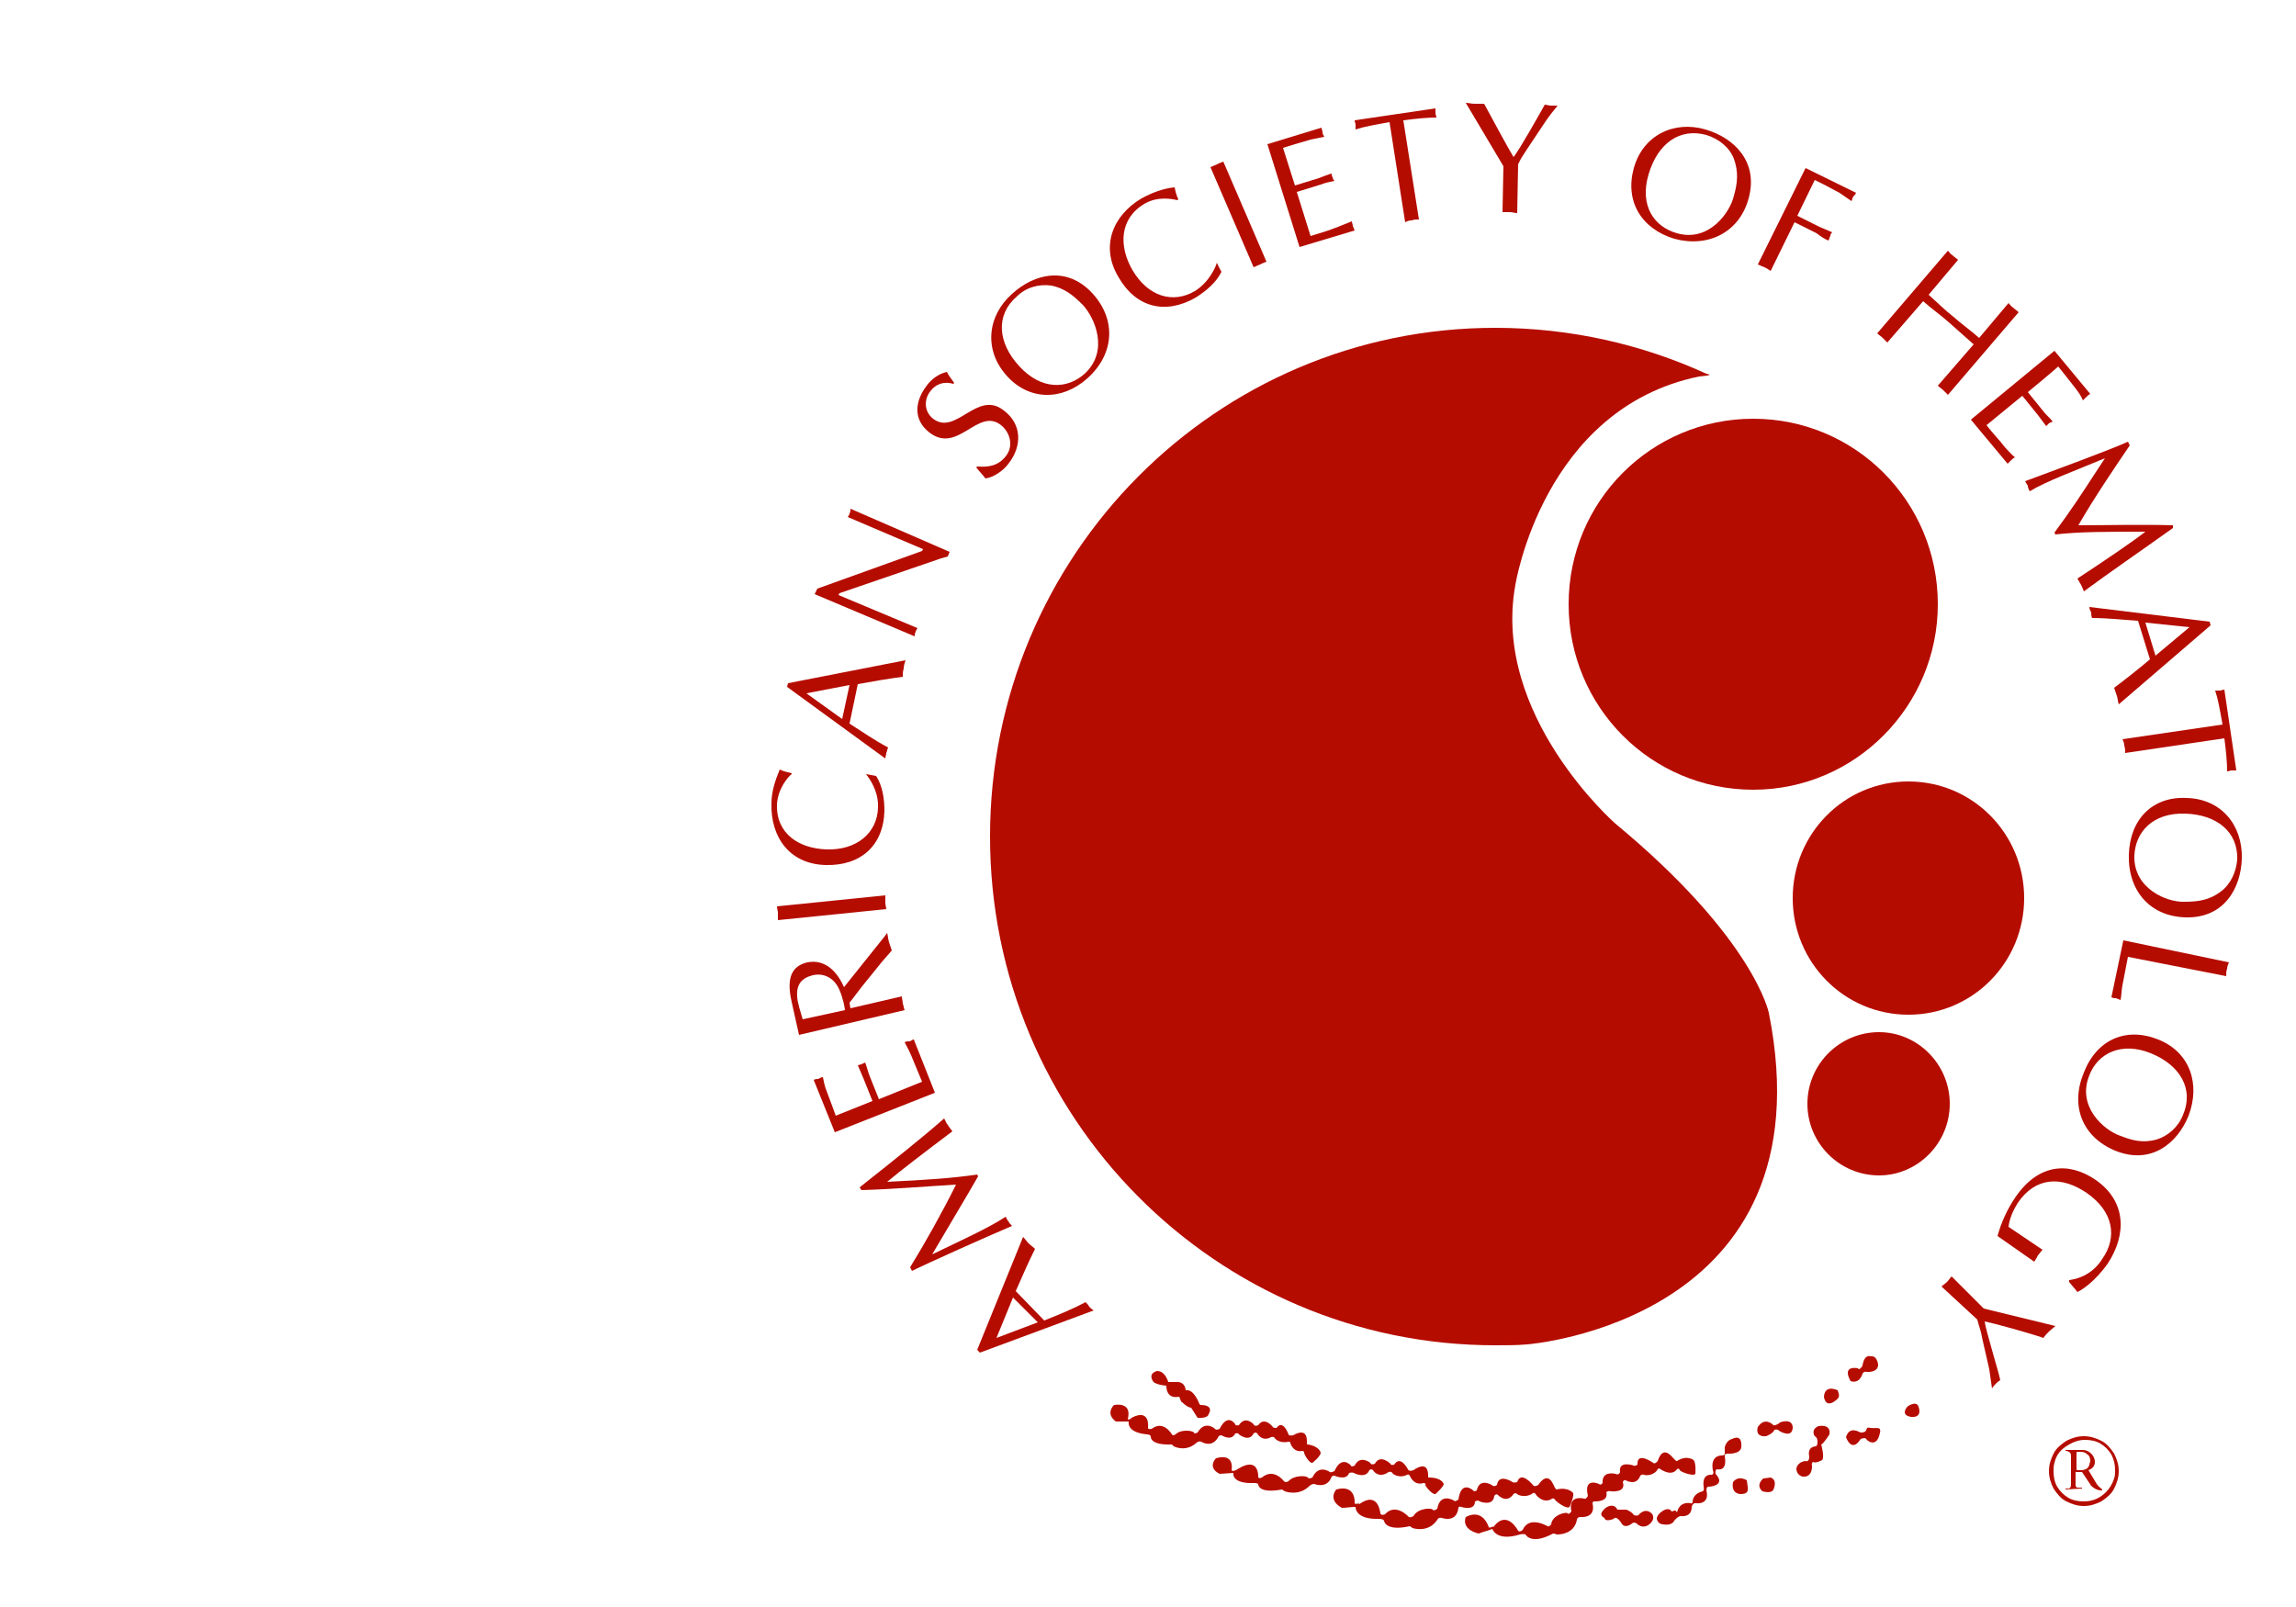 <?xml version="1.0" encoding="UTF-8"?>
<!-- Generator: Adobe Illustrator 28.0.0, SVG Export Plug-In . SVG Version: 6.00 Build 0)  -->
<svg xmlns="http://www.w3.org/2000/svg" xmlns:xlink="http://www.w3.org/1999/xlink" version="1.1" id="ada-horiz" x="0px" y="0px" viewBox="0 0 250 175" style="enable-background:new 0 0 250 175;" xml:space="preserve">
<style type="text/css">
	.st0{fill:#B50C00;}
</style>
<g>
	<g>
		<g>
			<path class="st0" d="M111.4,134.7c0.2,0.2,0.4,0.5,0.6,0.7s0.5,0.4,0.7,0.6c-0.7,1.4-1.4,3-2.1,4.6l3.1,3.2c1.5-0.6,3-1.2,4.5-2     c0.2,0.2,0.3,0.3,0.4,0.5c0.2,0.2,0.3,0.3,0.5,0.4l-12.4,4.6l-0.3-0.3L111.4,134.7L111.4,134.7L111.4,134.7z M108.5,145.7     l4.5-1.7l-2.7-2.7L108.5,145.7z"></path>
			<path class="st0" d="M93.6,129.3c3.4-2.7,6.7-5.3,9.2-7.5c0.2,0.3,0.2,0.5,0.4,0.7c0.1,0.2,0.3,0.4,0.5,0.7     c-2.8,2.1-5.8,4.4-7.1,5.5c4.1-0.2,7.2-0.4,9.8-0.8l0.1,0.2l-1.1,1.9c-1.3,2.2-2.6,4.4-3.9,6.6c3.1-1.5,6.2-2.9,8-4.1     c0.1,0.2,0.2,0.4,0.3,0.5c0.1,0.2,0.2,0.3,0.4,0.5c-2.6,1.1-9.3,4.1-10.9,4.9l-0.2-0.4c1.6-2.6,3.4-5.8,5-9     c-3.4,0.2-6.8,0.5-10.3,0.6L93.6,129.3L93.6,129.3z"></path>
			<path class="st0" d="M95,119.9l-1-2.5c-0.2-0.5-0.4-0.9-0.6-1.4c0.1,0,0.3-0.1,0.4-0.1c0.1-0.1,0.3-0.1,0.4-0.2     c0.2,0.5,0.3,1,0.5,1.5l1,2.5l4.7-1.9c-0.4-1-0.8-1.9-1.2-2.9c-0.2-0.5-0.5-1-0.7-1.4c0.2-0.1,0.3-0.1,0.5-0.1s0.3-0.2,0.5-0.2     l2.3,5.8l-10.9,4.3l-2.3-5.7c0.2-0.1,0.3-0.1,0.5-0.1c0.2-0.1,0.3-0.2,0.5-0.2c0.1,0.5,0.2,1,0.4,1.5l0.6,1.6l0.4,1.1L95,119.9     L95,119.9L95,119.9z"></path>
			<path class="st0" d="M87,112.7l-0.8-3.6c-0.6-2.6,0-3.9,1.7-4.3c2-0.4,3.3,1.1,4,2.7l3.6-4.5l0.8-1l0.3-0.4     c0.1,0.4,0.1,0.7,0.2,1s0.2,0.6,0.3,0.9c-0.4,0.5-0.8,0.9-1.2,1.4l-2.1,2.6l-1.3,1.7l0.1,0.6l5.6-1.3c0,0.3,0.1,0.5,0.1,0.8     c0.1,0.2,0.1,0.5,0.2,0.7L87,112.7L87,112.7L87,112.7z M92,110c0-0.2-0.2-1.3-0.6-2.2c-0.5-1.2-1.6-1.9-2.9-1.6     c-1.2,0.3-1.8,1-1.7,2.3c0,0.6,0.4,1.8,0.6,2.5L92,110L92,110L92,110z"></path>
			<path class="st0" d="M84.7,100.2c0-0.2,0-0.5,0-0.8c0-0.2-0.1-0.5-0.1-0.7l11.8-1.2c0,0.3,0,0.5,0,0.8s0.1,0.5,0.1,0.7     L84.7,100.2z"></path>
			<path class="st0" d="M95.4,84.5c0.7,1.1,0.9,2.5,0.9,3.8c-0.1,3.8-2.6,6-6.4,5.9c-3.9-0.1-6-3-5.9-6.7c0-1.3,0.4-2.5,0.9-3.7     c0.4,0.2,0.9,0.3,1.3,0.4v0.1c-0.3,0.2-1.5,1.5-1.6,3.3c-0.1,3.2,2.4,4.8,5.4,4.9c3.3,0.1,5.5-1.8,5.6-4.5c0.1-1.9-1-3.3-1.3-3.7     L95.4,84.5L95.4,84.5z"></path>
			<path class="st0" d="M98.6,71.9c-0.1,0.3-0.2,0.6-0.2,0.9c-0.1,0.3-0.1,0.6-0.1,0.9c-1.5,0.2-3.3,0.5-4.9,0.8l-0.9,4.3     c1.4,0.9,2.7,1.8,4.2,2.6c-0.1,0.2-0.1,0.4-0.2,0.6c0,0.2-0.1,0.4-0.1,0.6l-10.7-7.8l0.1-0.4L98.6,71.9z M87.8,75.5l3.9,2.8     l0.8-3.7L87.8,75.5L87.8,75.5L87.8,75.5z"></path>
			<path class="st0" d="M103.4,60.1l-0.2,0.5c-0.3,0.1-0.8,0.2-1.3,0.4l-10.5,3.6l-0.1,0.2l8.6,3.6c-0.1,0.2-0.2,0.3-0.2,0.4     c-0.1,0.2-0.1,0.3-0.1,0.5l-10.9-4.6l0.3-0.6l11.4-4.1l0.1-0.2l-8.2-3.5c0.1-0.1,0.2-0.3,0.2-0.4c0.1-0.1,0.1-0.3,0.1-0.5     L103.4,60.1L103.4,60.1L103.4,60.1z"></path>
			<path class="st0" d="M106.4,50.8c1.3,0.1,2.3-0.1,3.1-1.1c0.9-1.1,0.5-2.6-0.5-3.4c-2.5-2-4.7,3.2-7.8,0.8     c-1.8-1.4-1.6-3.4-0.3-5.1c0.5-0.7,1.3-1.3,2.2-1.5c0.2,0.4,0.5,0.8,0.8,1.2l-0.1,0.1c-1-0.3-1.9,0-2.5,0.8     c-0.7,0.9-0.7,2.2,0.3,3c2.5,1.9,4.8-3.2,7.7-0.9c2,1.5,2,3.9,0.5,5.8c-0.5,0.7-1.6,1.5-2.5,1.6c-0.3-0.4-0.7-0.8-1-1.2     L106.4,50.8L106.4,50.8z"></path>
			<path class="st0" d="M109.6,40.9c-2.5-2.8-2.1-6.5,0.6-8.9c2.4-2.2,6-3.1,8.8,0c2.6,2.9,2.3,6.6-0.6,9.2     C115.6,43.7,112,43.6,109.6,40.9L109.6,40.9L109.6,40.9z M114.5,31.1c-1.4-0.2-2.8,0.2-3.8,1.2c-2.3,2-2.1,5,0.3,7.6     s5.2,2.5,7.1,0.8c2.7-2.5,1.1-6.1-0.2-7.5C116.8,32.1,115.9,31.4,114.5,31.1z"></path>
			<path class="st0" d="M133,29.6c-0.6,1.2-1.7,2.1-2.8,2.8c-3.3,1.9-6.5,1.1-8.4-2.2c-2-3.3-0.7-6.7,2.5-8.6     c1.1-0.6,2.4-1.1,3.6-1.2c0.1,0.5,0.2,0.9,0.4,1.3l-0.1,0.1c-0.4-0.1-2.1-0.5-3.6,0.4c-2.7,1.6-2.8,4.6-1.3,7.2     c1.7,2.9,4.4,3.7,6.8,2.3c1.6-1,2.3-2.7,2.4-3.1C132.5,28.7,133,29.6,133,29.6z"></path>
			<path class="st0" d="M131.8,18.2c0.2-0.1,0.5-0.2,0.7-0.3c0.2-0.1,0.4-0.2,0.7-0.3l4.7,10.9c-0.3,0.1-0.5,0.2-0.7,0.3     s-0.5,0.2-0.7,0.3L131.8,18.2z"></path>
			<path class="st0" d="M141,20.2l2.6-0.8c0.5-0.2,1-0.4,1.4-0.5c0,0.1,0,0.3,0.1,0.4c0,0.1,0.1,0.3,0.2,0.4c-0.5,0.1-1,0.2-1.5,0.4     l-2.6,0.8l1.5,4.8c1-0.3,2-0.6,3-1c0.5-0.2,1-0.4,1.5-0.6c0,0.2,0.1,0.3,0.1,0.5c0.1,0.2,0.1,0.3,0.2,0.5l-6,1.8L138,15.7     l5.9-1.8c0,0.2,0.1,0.3,0.1,0.5s0.1,0.3,0.2,0.5c-0.5,0.1-1,0.2-1.5,0.3l-1.7,0.5l-1.3,0.4L141,20.2     C140.9,20.2,141,20.2,141,20.2z"></path>
			<path class="st0" d="M154.5,23.9c-0.3,0-0.5,0-0.8,0.1c-0.3,0-0.5,0.1-0.7,0.2l-1.7-10.9c-1.7,0.3-2.8,0.5-3.7,0.8     c0-0.2,0-0.4,0-0.5c0-0.2-0.1-0.3-0.1-0.5l8.8-1.3c0,0.2,0,0.4,0,0.5c0,0.2,0.1,0.3,0.1,0.5c-0.9,0-2.1,0.1-3.6,0.3L154.5,23.9     L154.5,23.9z"></path>
			<path class="st0" d="M165.2,23.2c-0.3,0-0.5-0.1-0.8-0.1s-0.5,0-0.8,0l0.1-5l-4.1-6.9c0.3,0,0.6,0.1,1,0.1c0.3,0,0.6,0,1,0     c0.7,1.3,2.7,5,3.2,5.8c0.6-0.7,2.9-4.8,3.4-5.7c0.2,0,0.4,0.1,0.7,0.1c0.2,0,0.4,0,0.7,0c-0.4,0.5-0.9,1.1-1.3,1.7l-2,3     c-0.4,0.6-0.8,1.2-1,1.7L165.2,23.2L165.2,23.2z"></path>
			<path class="st0" d="M177.9,18.3c1-3.6,4.4-5.2,7.8-4.2c3.1,0.9,5.8,3.5,4.7,7.5c-1,3.7-4.4,5.4-8.1,4.4     C178.7,24.9,176.9,21.9,177.9,18.3L177.9,18.3L177.9,18.3z M188.8,17.3c-0.5-1.3-1.7-2.2-3-2.6c-2.9-0.8-5.3,0.9-6.3,4.3     s0.6,5.7,3.1,6.4c3.5,1,5.8-2.3,6.2-4.1C189.2,19.9,189.3,18.7,188.8,17.3L188.8,17.3L188.8,17.3z"></path>
			<path class="st0" d="M196.6,18.3l5.5,2.7c-0.1,0.2-0.2,0.3-0.3,0.4s-0.1,0.3-0.2,0.5c-0.4-0.3-0.9-0.6-1.3-0.9l-1.5-0.8l-1.2-0.6     l-1.9,3.9l2.4,1.2c0.5,0.2,0.9,0.4,1.4,0.6c-0.1,0.1-0.2,0.2-0.2,0.4c-0.1,0.1-0.1,0.3-0.2,0.5c-0.5-0.2-0.9-0.5-1.3-0.8     l-2.4-1.2l-2.6,5.3c-0.2-0.1-0.4-0.3-0.7-0.4c-0.2-0.1-0.5-0.2-0.7-0.3L196.6,18.3L196.6,18.3L196.6,18.3z"></path>
			<path class="st0" d="M218.7,33c0.2,0.2,0.3,0.4,0.5,0.5c0.2,0.2,0.4,0.3,0.6,0.5l-7.7,9c-0.2-0.2-0.4-0.4-0.5-0.5     c-0.2-0.2-0.4-0.3-0.6-0.5l3.9-4.5c-0.9-0.8-1.8-1.6-2.7-2.4c-0.9-0.8-1.9-1.5-2.8-2.3l-3.9,4.5c-0.2-0.2-0.4-0.4-0.5-0.5     c-0.2-0.2-0.4-0.3-0.6-0.5l7.7-9c0.2,0.2,0.3,0.4,0.5,0.5c0.2,0.2,0.4,0.3,0.6,0.5l-3.2,3.8c0.9,0.8,1.8,1.7,2.7,2.4     c0.9,0.8,1.9,1.5,2.8,2.3L218.7,33L218.7,33L218.7,33z"></path>
			<path class="st0" d="M220.8,42.7l1.7,2.1c0.3,0.4,0.7,0.7,1,1.1c-0.1,0.1-0.3,0.1-0.4,0.2c-0.1,0.1-0.2,0.2-0.3,0.3     c-0.3-0.4-0.6-0.8-0.9-1.2l-1.7-2.1l-3.9,3.2c0.6,0.8,1.4,1.6,2,2.4c0.4,0.4,0.7,0.8,1.1,1.1c-0.2,0.1-0.3,0.2-0.4,0.3     c-0.1,0.1-0.2,0.2-0.4,0.4l-4-4.8l9.1-7.5l3.9,4.7c-0.2,0.1-0.3,0.2-0.4,0.3c-0.1,0.1-0.2,0.2-0.4,0.4c-0.2-0.5-0.5-0.9-0.8-1.3     l-1.1-1.4l-0.8-1C224.2,39.9,220.8,42.7,220.8,42.7z"></path>
			<path class="st0" d="M236.6,57.5c-3.5,2.5-7,4.9-9.7,6.9c-0.1-0.3-0.2-0.5-0.3-0.7s-0.3-0.5-0.4-0.7c2.9-1.9,6-4,7.4-5.1     c-4.1,0-7.2,0-9.8,0.3l-0.1-0.2l1.3-1.8c1.5-2.1,2.8-4.2,4.2-6.3c-3.1,1.3-6.4,2.5-8.2,3.6c-0.1-0.2-0.2-0.4-0.2-0.6     c-0.1-0.2-0.2-0.3-0.3-0.5c2.7-1,9.5-3.5,11.2-4.3l0.2,0.4c-1.7,2.5-3.8,5.6-5.6,8.7c3.4,0,6.8-0.1,10.3,0L236.6,57.5L236.6,57.5     L236.6,57.5z"></path>
			<path class="st0" d="M230.7,76.7c-0.1-0.3-0.1-0.6-0.2-0.9c-0.1-0.3-0.2-0.6-0.3-0.9c1.2-0.9,2.6-2,3.9-3.1l-1.3-4.2     c-1.6-0.1-3.3-0.3-5-0.3c-0.1-0.2-0.1-0.4-0.1-0.6c-0.1-0.2-0.2-0.4-0.2-0.6l13.1,1.6l0.1,0.4L230.7,76.7L230.7,76.7L230.7,76.7z      M238.4,68.3l-4.8-0.5l1.1,3.6L238.4,68.3z"></path>
			<path class="st0" d="M231.4,82c0-0.3,0-0.5-0.1-0.8c0-0.3-0.1-0.5-0.2-0.7l10.9-1.6c-0.3-1.7-0.5-2.8-0.8-3.7c0.2,0,0.4,0,0.5,0     c0.2,0,0.3-0.1,0.5-0.1l1.3,8.8c-0.2,0-0.4,0-0.5,0c-0.2,0-0.3,0.1-0.5,0.1c0-0.9-0.1-2.1-0.3-3.6L231.4,82L231.4,82z"></path>
			<path class="st0" d="M238.1,86.9c3.8,0.1,6.1,3,6,6.6c-0.1,3.2-1.9,6.5-6.1,6.4c-3.9-0.1-6.3-2.9-6.2-6.8     C231.9,89.2,234.4,86.7,238.1,86.9L238.1,86.9L238.1,86.9z M241.8,97.1c1.1-0.8,1.7-2.2,1.8-3.5c0.1-3-2.2-4.9-5.7-5     s-5.4,2-5.5,4.6c-0.1,3.6,3.6,5.1,5.5,5C239.4,98.2,240.6,98,241.8,97.1L241.8,97.1L241.8,97.1z"></path>
			<path class="st0" d="M231.7,104.2c-0.2,1-0.4,2.1-0.6,3.1c-0.1,0.5-0.1,1.1-0.2,1.6c-0.2-0.1-0.3-0.1-0.5-0.2     c-0.2,0-0.3,0-0.5-0.1l1.3-6.2l11.5,2.4c-0.1,0.2-0.2,0.5-0.2,0.7c-0.1,0.2-0.1,0.5-0.1,0.8L231.7,104.2z"></path>
			<path class="st0" d="M235,113.2c3.5,1.4,4.6,4.9,3.3,8.3c-1.2,3-4.1,5.4-8,3.8c-3.6-1.5-4.9-4.9-3.4-8.5     C228.3,113.2,231.5,111.8,235,113.2L235,113.2L235,113.2z M234.8,124.1c1.3-0.4,2.4-1.4,2.9-2.7c1.2-2.8-0.3-5.4-3.5-6.7     s-5.8,0-6.7,2.4c-1.4,3.4,1.6,6,3.4,6.6C232.2,124.2,233.3,124.5,234.8,124.1z"></path>
			<path class="st0" d="M225.3,139.4c1.5-0.2,2.8-1,3.6-2.3c1.7-2.4,1.2-5.2-1.7-7.2c-2.8-1.9-5.6-1.7-7.5,1.1     c-0.5,0.8-0.9,1.7-1,2.6l3.7,2.5c-0.2,0.2-0.3,0.4-0.5,0.6c-0.1,0.2-0.2,0.4-0.4,0.7l-4-2.8c0.4-1.5,1.1-3,2-4.3     c2.5-3.6,5.8-3.8,8.7-1.8c3.3,2.3,3.4,5.9,1.3,9.1c-1.5,2.1-2.9,2.9-3.3,3.1c-0.3-0.4-0.6-0.7-0.9-1.1L225.3,139.4L225.3,139.4     L225.3,139.4z"></path>
			<path class="st0" d="M211.4,140.1c0.2-0.2,0.4-0.3,0.6-0.5c0.2-0.2,0.3-0.4,0.5-0.6l3.5,3.5l7.8,1.9c-0.2,0.2-0.5,0.4-0.7,0.6     c-0.2,0.2-0.4,0.4-0.6,0.7c-1.4-0.5-5.4-1.6-6.4-1.8c0.1,0.9,1.5,5.4,1.7,6.4c-0.2,0.1-0.4,0.3-0.5,0.4c-0.1,0.1-0.3,0.3-0.4,0.5     c-0.1-0.7-0.2-1.4-0.3-2.1l-0.8-3.5c-0.1-0.7-0.4-1.4-0.5-1.9L211.4,140.1L211.4,140.1L211.4,140.1z"></path>
		</g>
		<path class="st0" d="M127.2,150.5c0,0-0.3-1.2-1.2-1.2c0,0-1.1,0.2-0.4,1.2c0,0,0.3,0.3,1.4,0.4c0,0-0.1,1.5,1.4,1.2l0.2,0.5    c0,0,0.7,0.7,1.1,0.7c0,0,0.5,0.8,0.7,1.1c0,0,1.1,0.1,1.2-0.4c0,0,0.7-1-0.9-1l-0.1-0.1c0,0-0.6-1.7-1.5-1.5c0,0,0-1-1.1-0.9    H127.2L127.2,150.5L127.2,150.5z"></path>
		<path class="st0" d="M122.8,154.5c0,0,0.6-1.8-1.5-1.5c0,0-1,0.9,0.2,1.8h1.4c0,0-0.3,1.2,2,1.4c0,0,0.3,0,0.4,0.2    c0,0-0.2,1,2.3,0.9c0,0,0.1,0.1,0.2,0.2c0,0,1.3,0.7,2.5-0.4c0,0,0.2-0.2,0.5-0.1c0,0,1.2,0.8,1.9-0.6c0,0,0.1-0.1,0.3-0.1    c0,0,1.1,0.7,1.5-0.2c0.1,0,0.3-0.1,0.4,0.1c0,0,1.1,0.9,1.6-0.1c0,0,0.2-0.2,0.4,0c0.1,0.2,0.6,0.9,1.5,0.4c0,0,0.3-0.1,0.4,0.1    c0.1,0.2,0.7,0.6,1.5,0.4c0,0,0.2,0,0.2,0.1c0,0.2,0.4,1.1,1.3,0.9c0,0,0.2,0,0.2,0.2s0.6,1.2,0.9,1.1c0,0,0.9-0.7,0.9-1.1    c0,0-0.1-0.7-1.4-0.9c0,0-0.1,0.1-0.1-0.2s0.1-1.7-1.5-0.8c0,0-0.5,0.1-0.5-0.1c0,0-0.6-1.7-1.3-0.7c0,0-0.4,0-0.4-0.1    c0,0-0.9-1.2-1.6-0.2c0,0-0.4,0.2-0.5-0.1c0,0-0.9-1-1.6,0.1c0,0-0.4,0.1-0.4-0.1c0,0-0.8-1.3-1.7,0.5c0,0-0.4,0.2-0.5,0    c0,0-1.1-1-1.9,0.4c0,0-0.4,0.2-0.4,0c-0.1-0.2-1.4-0.4-2,0.2c0,0-0.3,0.2-0.4,0c0,0-0.9-1.6-2.2-0.6c0,0-0.4,0.1-0.4-0.1    c0,0,0.3-2.2-1.8-1.1C123.2,154.5,122.8,154.7,122.8,154.5L122.8,154.5L122.8,154.5z"></path>
		<path class="st0" d="M134.1,160.1c0,0,0.4-1.9-1.7-1.3c0,0-1,1,0.4,1.7l1.5-0.1c0,0-0.3,1.2,2.3,1.1c0,0,0.3,0,0.4,0.1    c0,0-0.1,1.1,2.6,0.6c0,0,0.1,0.1,0.3,0.2c0,0,1.5,0.6,2.7-0.6c0,0,0.2-0.2,0.5-0.2c0,0,1.4,0.6,1.9-0.8c0,0,0.1-0.1,0.3-0.1    c0,0,1.3,0.6,1.6-0.3c0.1,0,0.3-0.1,0.5,0c0,0,1.3,0.7,1.7-0.3c0,0,0.2-0.2,0.4,0c0.1,0.2,0.7,0.9,1.7,0.2c0,0,0.3-0.1,0.4,0.1    c0.1,0.2,0.9,0.6,1.6,0.2c0,0,0.2-0.1,0.3,0.1s0.5,1.1,1.5,0.8c0,0,0.3,0,0.2,0.2c0,0.2,0.8,1.1,1.1,1c0,0,0.9-0.8,0.9-1.1    c0,0-0.2-0.7-1.6-0.7c0,0-0.1,0.1-0.1-0.2s0-1.7-1.6-0.6c0,0-0.5,0.2-0.6-0.1c0,0-0.8-1.6-1.5-0.5c0,0-0.4,0.1-0.4-0.1    c0,0-1.1-1.1-1.7,0c0,0-0.4,0.2-0.5-0.1c0,0-1.1-0.9-1.7,0.3c0,0-0.4,0.2-0.4,0c0,0-1-1.2-1.8,0.6c0,0-0.4,0.2-0.5,0.1    c0,0-1.2-0.9-1.9,0.6c0,0-0.4,0.2-0.5,0s-1.5-0.3-2.1,0.4c0,0-0.3,0.2-0.5,0c0,0-1.1-1.5-2.4-0.4c0,0-0.4,0.2-0.4-0.1    c0,0,0.1-2.2-2.1-0.9C134.6,160.1,134.2,160.3,134.1,160.1L134.1,160.1L134.1,160.1z"></path>
		<path class="st0" d="M147.5,163.7c0,0,0.2-2.1-2-1.5c0,0-1,1.1,0.6,2c0.5,0,1-0.1,1.5-0.1c0,0-0.1,1.4,2.6,1.3c0,0,0.4,0,0.5,0.2    c0,0,0.1,1.2,2.8,0.6c0,0,0.2,0.1,0.3,0.2c0,0,1.7,0.6,2.7-0.9c0,0,0.1-0.3,0.5-0.2c0,0,1.6,0.6,1.8-1.1c0,0,0-0.2,0.3-0.1    c0,0,1.5,0.5,1.5-0.6c0.1,0,0.3-0.2,0.5,0c0,0,1.5,0.6,1.6-0.6c0,0,0.2-0.3,0.4-0.1s1,0.9,1.7-0.1c0,0,0.2-0.2,0.4,0    s1.1,0.4,1.7-0.1c0,0,0.2-0.1,0.3,0.1c0.1,0.2,0.9,1.1,1.8,0.5c0,0,0.2-0.1,0.3,0.1c0.1,0.2,1.3,1.1,1.6,0.8c0,0,0.5-1.1,0.4-1.5    c0,0-0.5-0.7-1.8-0.4c0,0,0,0.1-0.2-0.2c-0.2-0.4-0.7-1.9-1.8-0.3c0,0-0.4,0.3-0.6,0c0,0-1.3-1.6-1.7-0.3c0,0-0.4,0.1-0.5,0    c0,0-1.5-1-1.7,0.3c0,0-0.3,0.3-0.6,0c0,0-1.3-0.8-1.6,0.6c0,0-0.3,0.2-0.4,0c0,0-1.3-1.2-1.6,1c0,0-0.4,0.3-0.5,0.1    c0,0-1.5-0.9-1.8,0.9c0,0-0.4,0.3-0.5,0.1s-1.6-0.2-2.1,0.7c0,0-0.3,0.2-0.5,0.1c0,0-1.4-1.6-2.6-0.3c0,0-0.4,0.2-0.5-0.1    c0,0-0.2-2.5-2.3-1C148,163.6,147.6,163.9,147.5,163.7L147.5,163.7L147.5,163.7z"></path>
		<path class="st0" d="M162.1,166.3c0,0-0.6-2.1-2.5-1.1c0,0-0.6,1.3,1.4,1.8c0.5-0.2,1-0.3,1.5-0.5c0,0,0.4,1.4,3,0.6    c0,0,0.3-0.1,0.6,0c0,0,0.6,1.2,3-0.1c0,0,0.2,0,0.4,0.1c0,0,1.9,0.1,2.2-1.6c0,0,0-0.3,0.4-0.3c0,0,1.7,0.2,1.3-1.5    c0,0,0-0.2,0.2-0.2c0,0,1.6,0.1,1.3-1c0,0,0.2-0.2,0.5-0.1c0,0,1.7,0.2,1.3-1c0,0,0.1-0.3,0.3-0.2s1.2,0.6,1.6-0.5    c0,0,0.2-0.2,0.4-0.1c0.2,0.1,1.1,0.1,1.5-0.6c0,0,0.1-0.2,0.3,0c0.2,0.1,1.2,0.8,1.8,0c0,0,0.2-0.2,0.3,0.1    c0.1,0.2,1.5,0.7,1.7,0.4c0,0,0.1-1.2-0.2-1.5c0,0-0.7-0.6-1.8,0.1c0,0,0,0.1-0.3-0.2s-1.2-1.6-1.8,0.2c0,0-0.3,0.4-0.5,0.2    c0,0-1.8-1.3-1.7,0.2c0,0-0.3,0.2-0.4,0.1c0,0-1.7-0.6-1.5,0.7c0,0-0.1,0.4-0.5,0.2c0,0-1.5-0.4-1.4,1c0,0-0.2,0.3-0.4,0.1    c0,0-1.7-0.8-1.2,1.3c0,0-0.2,0.4-0.4,0.3c0,0-1.8-0.5-1.4,1.4c0,0-0.3,0.4-0.4,0.2c-0.2-0.2-1.7,0.2-1.8,1.2c0,0-0.2,0.3-0.4,0.2    c0,0-2-1.2-2.7,0.4c0,0-0.3,0.3-0.5,0.1c0,0-1.2-2.4-2.7-0.4C162.6,166.1,162.2,166.5,162.1,166.3L162.1,166.3L162.1,166.3z"></path>
		<path class="st0" d="M178.4,165c0,0,0.6-0.8,1.3-0.3c0,0,0.4,0.2,0.3,0.7c-0.1,0.5-1,1.3-1.8,0.5c0,0-0.3-0.2-0.5,0    c0,0-0.8,0.7-1.2-0.1c0,0-0.5-0.8-0.8-0.4c0,0-0.9,0.4-1-0.1c0,0-0.5-0.2-0.3-0.6c0,0,0.5-0.9,1.3-0.7c0,0,0.3,0.1,0.4,0.4h1    c0,0,0.7,0.3,0.8,0.6C177.9,165,178.3,165.1,178.4,165L178.4,165L178.4,165z"></path>
		<path class="st0" d="M182,164.6c0,0-0.1-0.4-0.7-0.2c0,0-0.9,0.4-0.9,1c0,0,0.1,0.6,0.7,0.6c0,0,0.9,0.2,1.2-0.4    c0,0,0.4-0.5,0.7-0.5c0,0,1.2,0.2,1.2-1c0,0,0.1-0.5,0.5-0.4c0,0,1.5,0.2,1.1-1.4c0,0,0-0.5,0.3-0.4c0,0,1.9-0.1,0.7-1.4    c0,0-0.1-0.5,0.2-0.5c0,0,1.1,0.3,0.8-1.4c0,0-0.1-0.3,0.3-0.3c0,0,1.4,0.1,1.5-0.7c0,0,0.2-1.5-1-0.9c0,0-0.6,0.1-0.8,0.9v0.7    c0,0.1-0.1,0.2-0.3,0.2c0,0-1.3-0.1-1,1.6c0,0,0.2,0.4-0.1,0.5c0,0-1.1-0.2-0.9,1.3c0,0,0.1,0.4-0.1,0.5c0,0-1.1,0.2-1.1,1.2    c0,0-0.1,0.2-0.2,0.1c0,0-1.2-0.3-1.5,1C182.4,164.3,182.2,164.6,182,164.6L182,164.6L182,164.6z"></path>
		<path class="st0" d="M190.2,161.2c0,0-0.9-0.6-1.5,0.2c0,0-0.3,1.2,0.8,1.3C190.6,162.7,190.3,162.1,190.2,161.2L190.2,161.2    L190.2,161.2z"></path>
		<path class="st0" d="M192,161c0,0-0.9,0.7-0.1,1.4c0,0,1,0.3,1.2-0.2c0,0,0.5-1-0.3-1.3L192,161L192,161L192,161z"></path>
		<path class="st0" d="M193.1,155.2c0,0-0.9-1-1.7,0.2c0,0-0.4,1.1,0.9,1c0,0,0.8-0.3,0.9-0.7c0,0,0.4-0.1,0.5,0.1    c0,0,1.4,0.9,1.5-0.3c0,0,0.1-1.1-1.4-0.6C193.8,155,193.2,155.3,193.1,155.2L193.1,155.2L193.1,155.2z"></path>
		<path class="st0" d="M197.6,156.4c0,0-0.5-0.7,0.4-1.1c0,0,1.4-0.3,1.2,0.9c0,0-0.7,1.1-0.9,1.1c0,0,0.4,1.4,0.1,1.7    c0,0-0.7,0.4-1,0.2c0,0-0.2,0.2-0.1,0.4c0,0,0.1,1.3-1,1.2c0,0-0.7-0.1-0.7-0.9c0,0,0.1-0.7,1-0.8c0,0,0.4,0.2,0.4-0.5    c0,0-0.3-1,0.7-1.1c0,0,0.2,0,0.2-0.5S197.6,156.4,197.6,156.4L197.6,156.4L197.6,156.4z"></path>
		<path class="st0" d="M202.6,156c-0.1,0-1.2-0.8-1.6,0.5c0,0,0.6,1.8,1.6,0.2c0,0,0.5-0.2,0.6,0s1,0.9,1.4-0.3s-0.2-0.8-0.9-0.9    C202.9,155.3,203.6,156,202.6,156L202.6,156L202.6,156z"></path>
		<path class="st0" d="M200.1,151.4c0,0-1.4-0.7-1.5,0.7c0,0,0.1,1.1,1,0.6C200.4,152.2,200.3,152,200.1,151.4z"></path>
		<path class="st0" d="M202.3,149c0,0-1.8-0.4-0.8,1.4c0,0,0.9,0.4,1.3-0.8c0,0,0.1-0.3,0.5-0.2c0,0,1.2,0.1,1.2-0.8    c0,0-0.1-1-0.8-0.9c0,0-0.7-0.3-0.9,1C202.8,148.8,202.4,149.3,202.3,149L202.3,149L202.3,149z"></path>
		<path class="st0" d="M207.8,153.1c0,0,0.9-0.6,1.1,0.1c0,0,0.5,1.2-0.8,1.1C206.8,154.1,207.7,153.1,207.8,153.1L207.8,153.1    L207.8,153.1z"></path>
		<path class="st0" d="M211,65.8c0,11.1-9,20.2-20.1,20.2s-20.1-9-20.1-20.2s9-20.2,20.1-20.2C202,45.6,211,54.6,211,65.8z"></path>
		<path class="st0" d="M220.4,97.8c0,7-5.6,12.7-12.6,12.7s-12.6-5.7-12.6-12.7s5.6-12.7,12.6-12.7S220.4,90.8,220.4,97.8    L220.4,97.8z"></path>
		<path class="st0" d="M212.3,120.2c0,4.3-3.5,7.8-7.7,7.8c-4.3,0-7.8-3.5-7.8-7.8s3.5-7.8,7.8-7.8    C208.8,112.4,212.3,115.9,212.3,120.2z"></path>
		<path class="st0" d="M185.8,40.7c-7-3.2-14.8-5-23-5c-30.4,0-55,24.8-55,55.4s24.6,55.4,55,55.4c1.2,0,2.4,0,3.5-0.1    c0,0,33-2.5,26.3-36.1c0,0-1.6-8.1-16.7-20.6c0,0-13.5-11.8-10.9-26c0,0,3-19.2,20-22.7l0.9-0.1l0.3-0.1L185.8,40.7L185.8,40.7    L185.8,40.7z"></path>
	</g>
	<path class="st0" d="M223.1,160.2c0-0.7,0.2-1.3,0.5-1.9s0.8-1,1.4-1.4c0.6-0.3,1.2-0.5,1.9-0.5s1.3,0.2,1.9,0.5   c0.6,0.3,1,0.8,1.4,1.4c0.3,0.6,0.5,1.2,0.5,1.9s-0.2,1.3-0.5,1.9c-0.3,0.6-0.8,1-1.4,1.4c-0.6,0.3-1.2,0.5-1.9,0.5   s-1.3-0.2-1.9-0.5s-1-0.8-1.4-1.4C223.3,161.5,223.1,160.9,223.1,160.2z M223.7,159.3c-0.1,0.3-0.1,0.6-0.1,0.9   c0,0.6,0.1,1.2,0.4,1.7s0.7,0.9,1.2,1.2s1.1,0.4,1.7,0.4c0.9,0,1.7-0.3,2.4-1c0.4-0.4,0.7-0.9,0.9-1.5c0.1-0.3,0.1-0.6,0.1-0.9   c0-0.6-0.1-1.1-0.4-1.7c-0.3-0.5-0.7-0.9-1.2-1.2s-1.1-0.4-1.7-0.4s-1.2,0.2-1.7,0.5C224.4,157.8,223.9,158.4,223.7,159.3   L223.7,159.3L223.7,159.3z M224.9,162.2L224.9,162.2L224.9,162.2c0-0.1,0-0.1,0-0.1h0.3c0.2,0,0.3-0.2,0.3-0.4v-3.2   c0-0.2-0.1-0.3-0.2-0.4c-0.1,0-0.2-0.1-0.3-0.1h-0.1l0,0v-0.1l0,0h1.6h0.3c0.4,0,0.7,0.2,0.9,0.4s0.4,0.5,0.4,0.9s-0.2,0.7-0.7,0.9   l0.9,1.5c0.2,0.3,0.4,0.4,0.6,0.6l0,0c0,0.1,0,0.1-0.1,0.1c-0.4,0-0.8-0.2-1.1-0.5c-0.1-0.1-0.1-0.2-0.2-0.3l-0.8-1.2H226l0,0l0,0   v1.4c0,0.2,0.1,0.3,0.2,0.3c0.1,0,0.1,0,0.2,0h0.3l0,0v0.1l0,0L224.9,162.2L224.9,162.2z M226.1,159.9c0,0.1,0,0.2,0.1,0.2h0.3   c0.6,0,0.9-0.2,1-0.6c0-0.1,0.1-0.3,0.1-0.4c0-0.3-0.1-0.6-0.3-0.7c-0.2-0.2-0.4-0.3-0.8-0.3h-0.2c-0.1,0-0.2,0-0.2,0.1   L226.1,159.9L226.1,159.9L226.1,159.9z"></path>
</g>
</svg>
